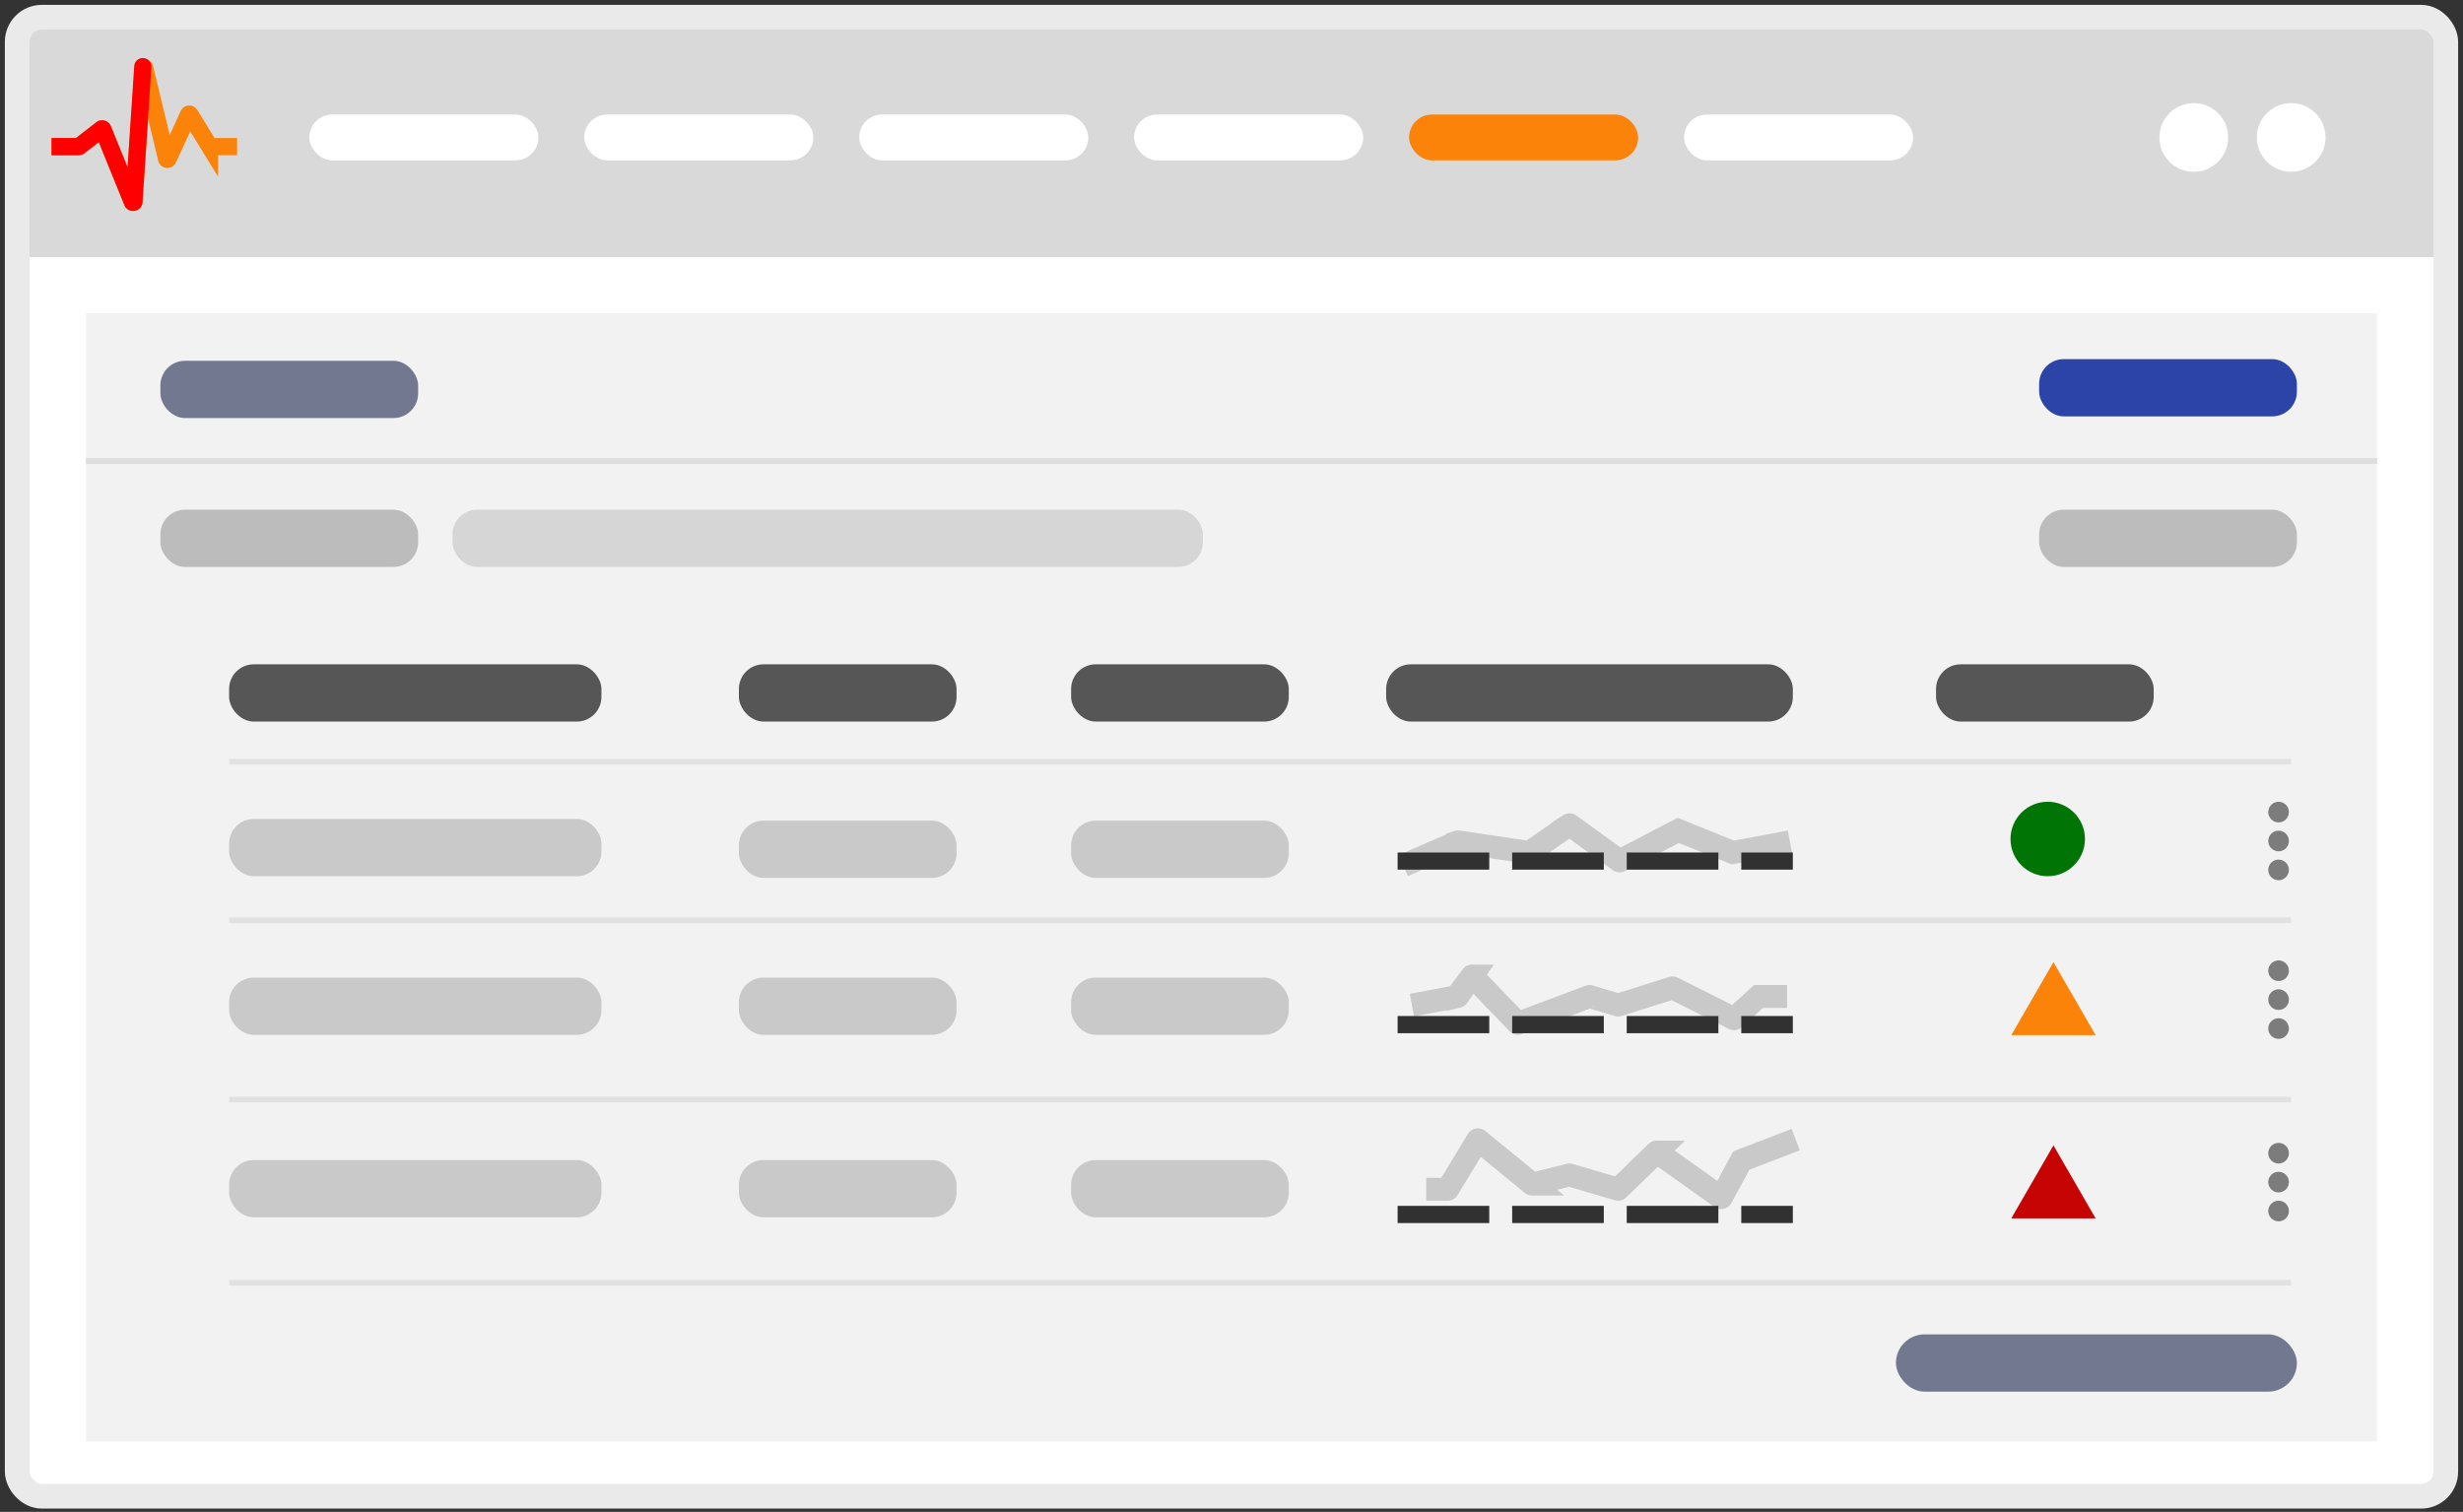 <svg xmlns="http://www.w3.org/2000/svg" width="430" height="264" fill="none" viewBox="0 0 430 264">
  <rect x="0" y="0" width="430" height="264" fill="#333333" stroke="none"/>
  <g clip-path="url(#a)">
    <rect width="424" height="258.274" x="3" y="3" fill="#fff" rx="4.305"/>
    <path fill="#D9D9D9" d="M3 3h424.264v41.903H3z"/>
    <path fill="#F2F2F2" d="M22 54.706h386v186H22z"/>
    <path fill="#F2F2F2" d="M15 54.706h400v197H15z"/>
    <rect width="45" height="10" x="356" y="62.706" fill="#2C44A8" rx="4.305"/>
    <rect width="45" height="10" x="356" y="89" fill="#BCBCBC" rx="4.305"/>
    <rect width="45" height="10" x="28" y="89" fill="#BCBCBC" rx="4.305"/>
    <rect width="131" height="10" x="79" y="89" fill="#D6D6D6" rx="4.305"/>
    <rect width="45" height="10" x="28" y="63" fill="#72788F" rx="4.305"/>
    <rect width="40" height="8" x="54" y="20" fill="#fff" rx="4"/>
    <rect width="40" height="8" x="102" y="20" fill="#fff" rx="4"/>
    <rect width="40" height="8" x="150" y="20" fill="#fff" rx="4"/>
    <rect width="40" height="8" x="198" y="20" fill="#fff" rx="4"/>
    <rect width="40" height="8" x="246" y="20" fill="#FC8309" rx="4"/>
    <rect width="40" height="8" x="294" y="20" fill="#fff" rx="4"/>
    <circle cx="383" cy="24" r="6" fill="#fff"/>
    <circle cx="400" cy="24" r="6" fill="#fff"/>
    <rect width="65" height="10" x="40" y="116" fill="#565656" rx="4.305"/>
    <rect width="38" height="10" x="129" y="116" fill="#565656" rx="4.305"/>
    <rect width="38" height="10" x="338" y="116" fill="#565656" rx="4.305"/>
    <path stroke="#E1E1E1" d="M40 133h360"/>
    <rect width="65" height="10" x="40" y="143" fill="#C9C9C9" rx="4.305"/>
    <rect width="38" height="10" x="129" y="143.294" fill="#C9C9C9" rx="4.305"/>
    <rect width="38" height="10" x="187" y="143.294" fill="#C9C9C9" rx="4.305"/>
    <circle cx="397.803" cy="141.803" r="1.803" fill="#7C7C7C"/>
    <circle cx="397.803" cy="146.85" r="1.803" fill="#7C7C7C"/>
    <circle cx="397.803" cy="151.898" r="1.803" fill="#7C7C7C"/>
    <path stroke="#C9C9C9" stroke-width="4" d="m245 151.138 9.488-4.133a.052.052 0 0 1 .025-.003l12.47 1.85a.046.046 0 0 0 .032-.007l6.959-4.827a.044.044 0 0 1 .052.001l8.702 6.298c.013.01.031.011.046.003L293 145l9.5 3.855 10-1.855"/>
    <path stroke="#313131" stroke-dasharray="16 4" stroke-width="3" d="M244 150.355h69"/>
    <circle cx="357.5" cy="146.5" r="6.5" fill="#007505"/>
    <path stroke="#E1E1E1" d="M40 160.7h360"/>
    <rect width="65" height="10" x="40" y="170.7" fill="#C9C9C9" rx="4.305"/>
    <rect width="38" height="10" x="129" y="170.7" fill="#C9C9C9" rx="4.305"/>
    <rect width="38" height="10" x="187" y="170.7" fill="#C9C9C9" rx="4.305"/>
    <circle cx="397.803" cy="169.503" r="1.803" fill="#7C7C7C"/>
    <circle cx="397.803" cy="174.55" r="1.803" fill="#7C7C7C"/>
    <circle cx="397.803" cy="179.598" r="1.803" fill="#7C7C7C"/>
    <path stroke="#C9C9C9" stroke-width="4" d="m246.5 175.5 7.982-1.496a.043.043 0 0 0 .028-.019l2.459-3.537a.045.045 0 0 1 .069-.006l7.941 8.237a.046.046 0 0 0 .048.011l12.459-4.684a.039.039 0 0 1 .028-.001l4.973 1.491a.039.039 0 0 0 .026 0l9.47-2.99a.042.042 0 0 1 .033.002l10.706 5.374a.044.044 0 0 0 .05-.007L307 174h5"/>
    <path stroke="#313131" stroke-dasharray="16 4" stroke-width="3" d="M244 178.917h69"/>
    <path fill="#FC8309" d="m358.5 168 7.361 12.75h-14.722L358.5 168Z"/>
    <path stroke="#E1E1E1" d="M40 192h360"/>
    <rect width="65" height="10" x="40" y="202.565" fill="#C9C9C9" rx="4.305"/>
    <rect width="38" height="10" x="129" y="202.565" fill="#C9C9C9" rx="4.305"/>
    <rect width="38" height="10" x="187" y="202.565" fill="#C9C9C9" rx="4.305"/>
    <path stroke="#C9C9C9" stroke-width="4" d="M249 207.669h3.725c.015 0 .03-.008.038-.021l5.21-8.604a.045.045 0 0 1 .067-.011l9.443 7.728a.045.045 0 0 0 .039.009l6.466-1.6a.045.045 0 0 1 .023 0l8.464 2.492c.015.004.032 0 .043-.011l6.705-6.48a.045.045 0 0 1 .057-.005l11.179 7.953a.045.045 0 0 0 .065-.016l3.476-6.455 9.5-3.648"/>
    <path stroke="#313131" stroke-dasharray="16 4" stroke-width="3" d="M244 212.065h69"/>
    <path fill="#C70404" d="m358.5 200 7.361 12.75h-14.722L358.5 200Z"/>
    <circle cx="397.803" cy="201.368" r="1.803" fill="#7C7C7C"/>
    <circle cx="397.803" cy="206.415" r="1.803" fill="#7C7C7C"/>
    <circle cx="397.803" cy="211.463" r="1.803" fill="#7C7C7C"/>
    <path stroke="#E1E1E1" d="M40 224h360"/>
    <rect width="38" height="10" x="187" y="116" fill="#565656" rx="4.305"/>
    <rect width="71" height="10" x="242" y="116" fill="#565656" rx="4.305"/>
    <path stroke="#DDD" d="M15 80.5h400"/>
    <rect width="70" height="10" x="331" y="233" fill="#72788F" rx="5"/>
    <path stroke="#FC8309" stroke-width="3" d="M9 25.602h4.73a.14.14 0 0 0 .088-.03l3.926-3.04a.143.143 0 0 1 .221.06l5.139 12.658c.057.14.265.107.276-.044l1.618-23.276c.011-.163.244-.183.282-.023l3.8 15.815c.033.132.214.15.27.026l3.565-7.743a.143.143 0 0 1 .253-.015l3.401 5.544a.143.143 0 0 0 .123.068h4.698"/>
    <path fill="red" d="M26.426 11.762a1.5 1.5 0 1 0-2.993-.197l2.993.197Zm-3.324 23.483-1.39.564 1.39-.564Zm.276-.045-1.497-.098 1.497.098Zm-5.634-12.668.919 1.186-.919-1.186Zm.221.06-1.39.564 1.39-.565Zm-4.147 2.98.918 1.186-.918-1.186ZM9 27.102h4.73v-3H9v3Zm5.736-.344 3.927-3.04-1.837-2.372-3.927 3.04 1.837 2.372Zm1.84-3.602 5.136 12.653 2.78-1.128-5.137-12.654-2.78 1.129Zm8.299 12.143 1.551-23.537-2.993-.197-1.552 23.537 2.994.197Zm-3.163.51c.656 1.617 3.048 1.231 3.163-.51l-2.994-.197c.095-1.438 2.069-1.756 2.61-.421l-2.78 1.128Zm-3.05-12.091c-.71.55-1.749.27-2.087-.562l2.78-1.129a1.643 1.643 0 0 0-2.529-.681l1.837 2.372Zm-4.932 3.384c.364 0 .718-.12 1.006-.344l-1.837-2.372c.238-.184.53-.284.83-.284v3Z"/>
  </g>
  <rect width="424" height="258.274" x="3" y="3" stroke="#EAEAEA" stroke-width="4.305" rx="4.305"/>
  <defs>
    <clipPath id="a">
      <rect width="424" height="258.274" x="3" y="3" fill="#fff" rx="4.305"/>
    </clipPath>
  </defs>
</svg>
